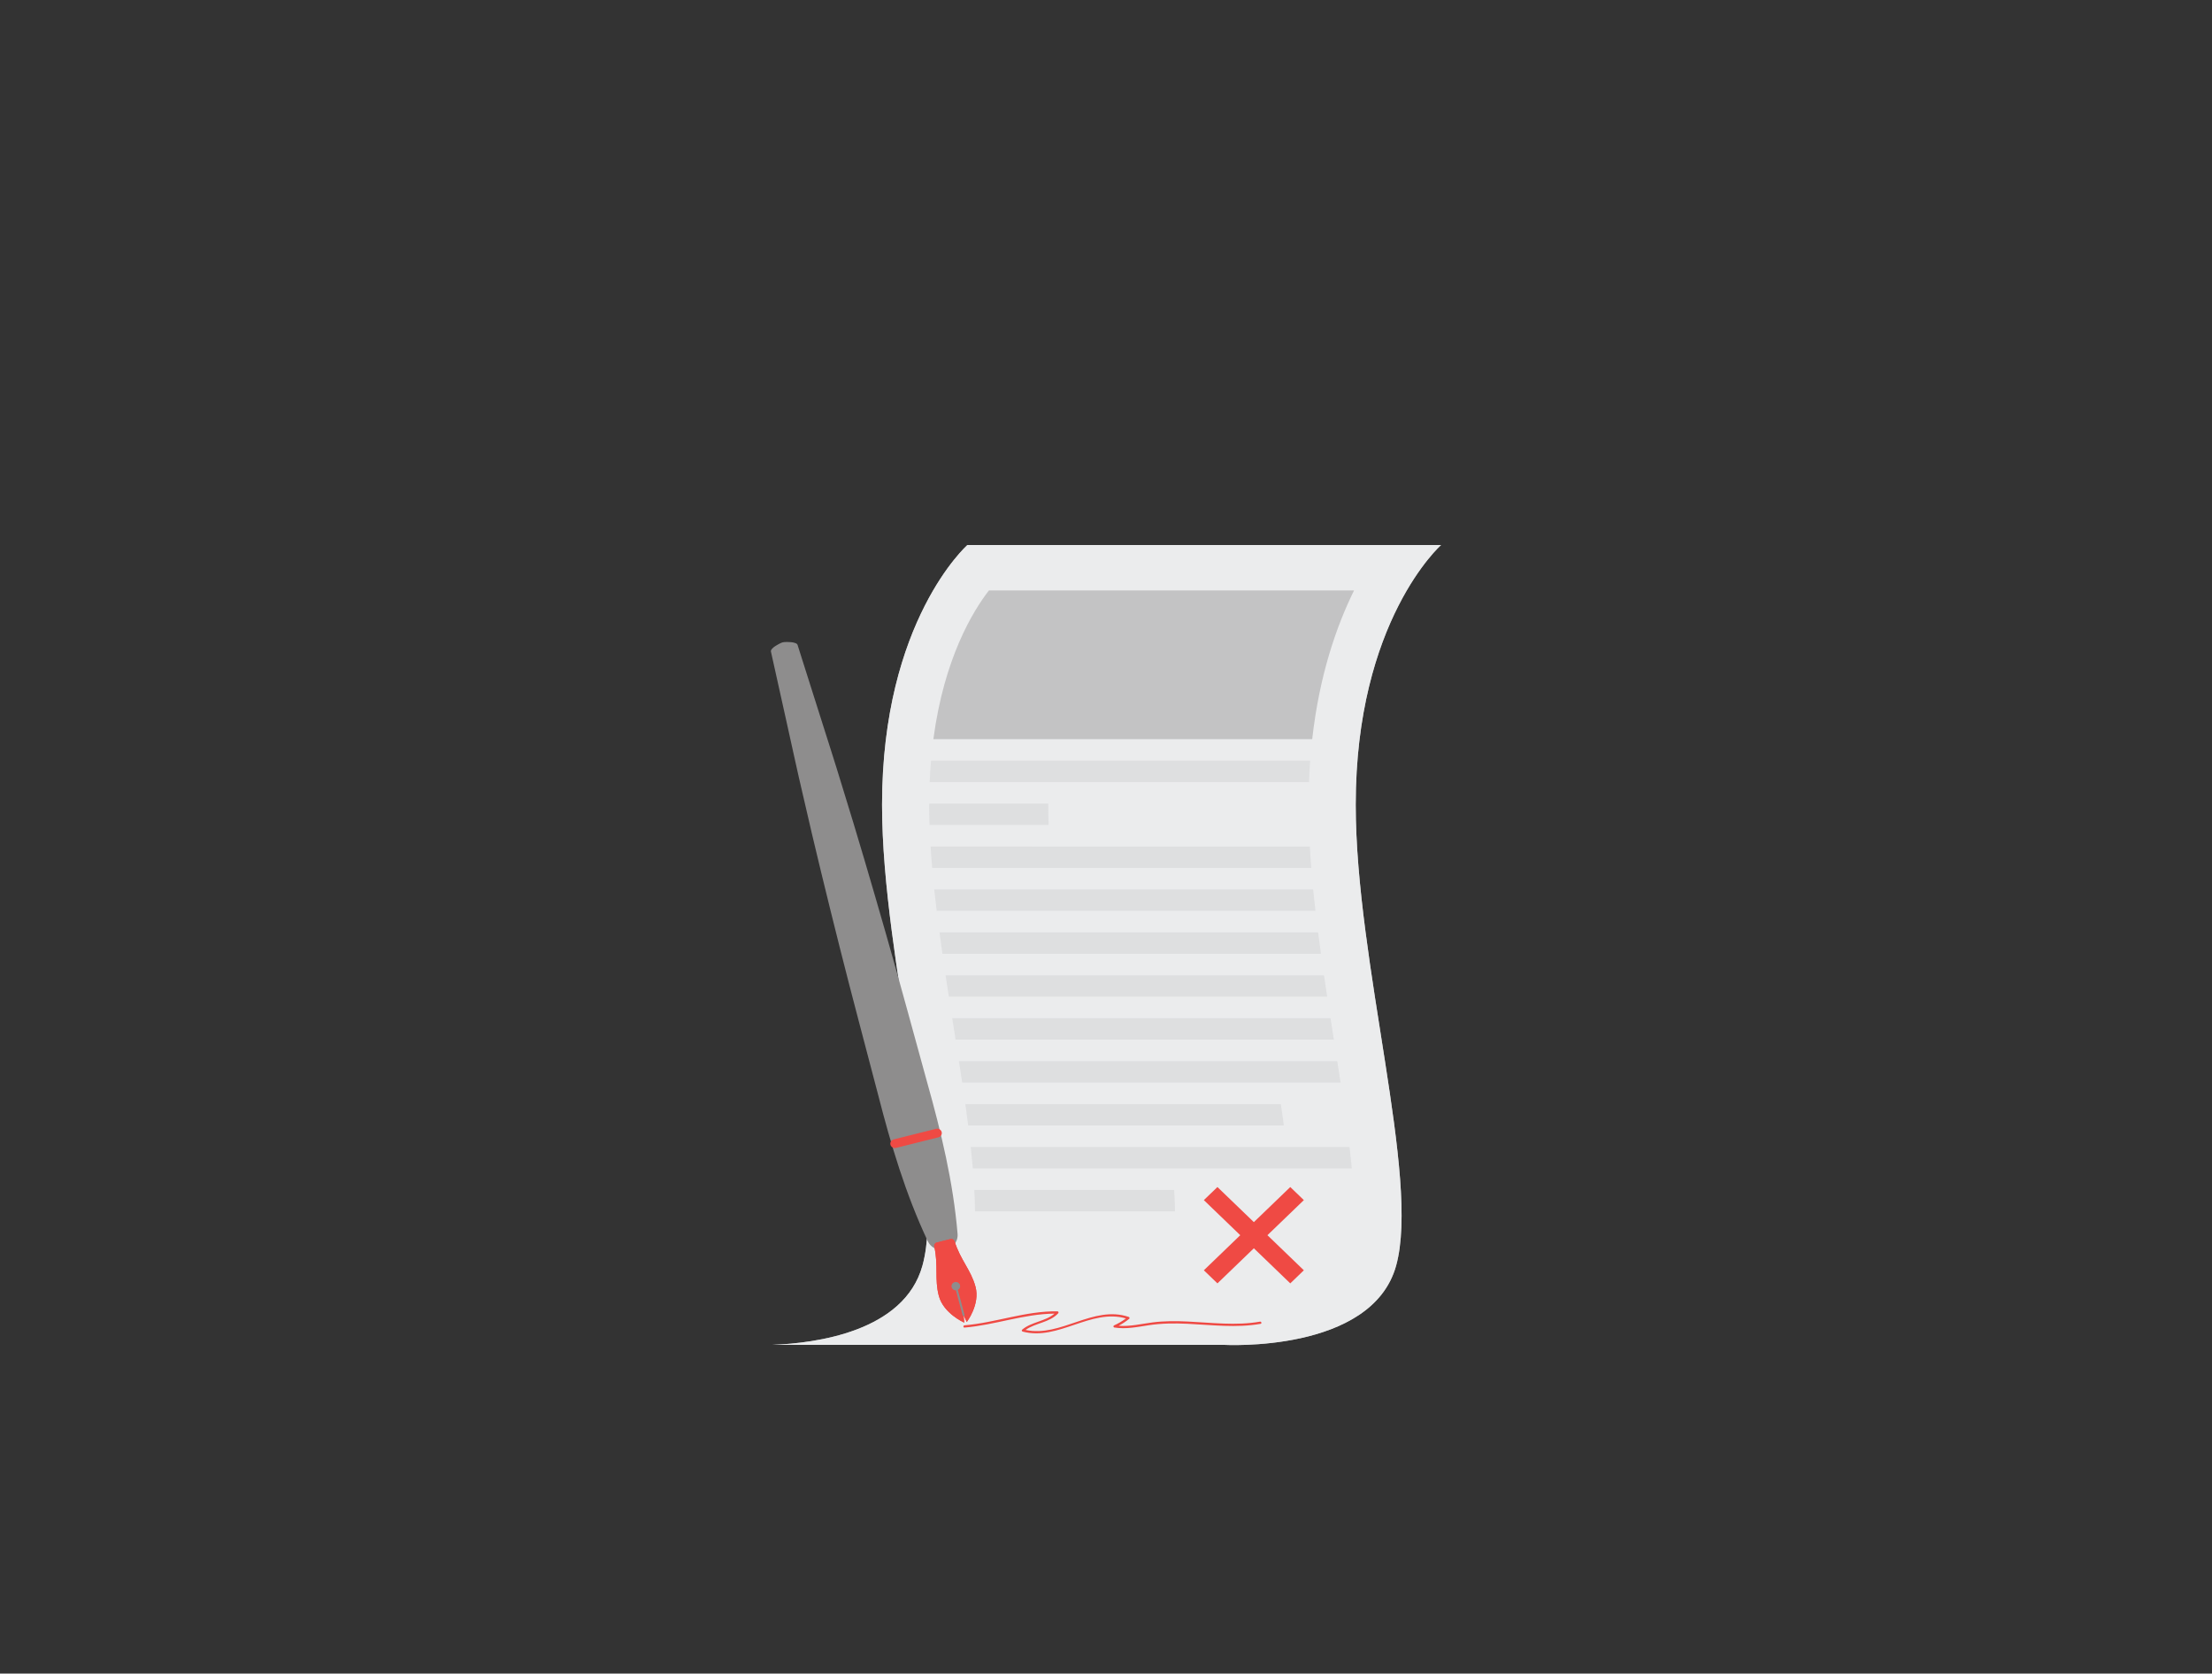 <?xml version="1.0" encoding="utf-8"?>
<!-- Generator: Adobe Illustrator 24.0.1, SVG Export Plug-In . SVG Version: 6.00 Build 0)  -->
<svg version="1.1" id="Layer_1" xmlns="http://www.w3.org/2000/svg" xmlns:xlink="http://www.w3.org/1999/xlink" x="0px" y="0px"
	 viewBox="0 0 1134 858" style="enable-background:new 0 0 1134 858;" xml:space="preserve">
<rect x="0" y="0" width="1134" height="858" fill="#333333" stroke="none"/>
<style type="text/css">
	.st0{fill:#E5E9EB;}
	.st1{opacity:0.7;fill:#EFEFEF;}
	.st2{opacity:0.8;fill:#B9B9BA;}
	.st3{opacity:0.3;fill:#BFC0C1;}
	.st4{fill:#EF4A44;}
	.st5{fill:#8E8D8D;}
</style>
<g>
	<path class="st0" d="M738.77,279.42H495.94c0,0-43.75,38.76-43.75,133.19c0,81.15,33.17,191.17,20.72,236.22
		c-9.39,33.98-54.94,39.81-76.76,40.63h231.13c0,0,76.01,4.42,88.46-40.63c12.45-45.05-20.72-155.07-20.72-236.22
		C695.02,318.18,738.77,279.42,738.77,279.42z"/>
	<path class="st1" d="M738.77,279.42H495.94c0,0-43.75,38.76-43.75,133.19c0,81.15,33.17,191.17,20.72,236.22
		c-9.39,33.98-54.94,39.81-76.76,40.63h231.13c0,0,76.01,4.42,88.46-40.63c12.45-45.05-20.72-155.07-20.72-236.22
		C695.02,318.18,738.77,279.42,738.77,279.42z"/>
	<path class="st2" d="M672.71,378.94H478.5c5.49-41.51,20.3-65.67,28.47-76.23h187.19C685.05,321.19,676.38,346.35,672.71,378.94z"
		/>
	<path class="st3" d="M671.08,400.96H476.59c0.16-3.77,0.39-7.44,0.71-10.98h194.37C671.4,393.55,671.21,397.21,671.08,400.96z"/>
	<path class="st3" d="M537.57,422.95h-61.04c-0.11-3.51-0.18-6.96-0.18-10.36v-0.61h61.06v0.61
		C537.41,416.01,537.46,419.48,537.57,422.95z"/>
	<path class="st3" d="M672.24,444.95H477.9c-0.34-3.7-0.61-7.36-0.82-10.96H671.5C671.69,437.63,671.93,441.27,672.24,444.95z"/>
	<path class="st3" d="M674.38,466.97H480.2c-0.45-3.68-0.87-7.34-1.26-10.98h194.26C673.56,459.64,673.96,463.3,674.38,466.97z"/>
	<path class="st3" d="M677.18,488.97H483.14c-0.53-3.66-1.03-7.33-1.51-10.96h194.11C676.19,481.66,676.67,485.3,677.18,488.97z"/>
	<path class="st3" d="M680.39,510.97H486.44c-0.56-3.66-1.13-7.31-1.68-10.96h194C679.3,503.65,679.84,507.32,680.39,510.97z"/>
	<path class="st3" d="M683.82,532.98H489.89c-0.31-2-0.63-4.04-0.95-6.07c-0.26-1.63-0.52-3.26-0.77-4.91H682.1
		C682.68,525.67,683.24,529.33,683.82,532.98z"/>
	<path class="st3" d="M493.27,554.98c-0.53-3.62-1.08-7.27-1.66-10.96h193.95c0.56,3.66,1.14,7.31,1.69,10.96H493.27z"/>
	<path class="st3" d="M496.35,576.98c-0.45-3.59-0.95-7.25-1.47-10.96h161.76c0.55,3.69,1.06,7.36,1.55,10.96H496.35z"/>
	<path class="st3" d="M498.73,599c-0.31-3.59-0.66-7.25-1.06-10.98h194.18c0.43,3.76,0.84,7.42,1.18,10.98H498.73z"/>
	<path class="st3" d="M499.84,621c-0.02-3.54-0.14-7.2-0.35-10.96h102.45c0.26,3.83,0.4,7.5,0.45,10.96H499.84z"/>
	<path class="st4" d="M645.92,677.57c-12.33,2.16-24.81,0.51-37.21-0.07c-5.94-0.28-11.92-0.3-17.83,0.46
		c-5.79,0.75-11.56,2.2-17.41,1.71c1.93-1,3.74-2.19,5.43-3.56c0.38-0.3,0.12-0.84-0.27-0.97c-18.19-6.15-34.76,10.6-52.87,6.68
		c5.13-3.67,12.36-3.74,16.75-8.55c0.34-0.37,0.12-0.99-0.43-0.99c-16.23-0.24-31.56,5.82-47.6,7.17c-0.77,0.06-0.78,1.23,0,1.16
		c15.55-1.31,30.45-7.03,46.13-7.16c-4.68,4.03-11.84,4.18-16.61,8.24c-0.35,0.3-0.15,0.86,0.27,0.97
		c18.26,4.86,34.9-11.93,52.93-6.74c-1.89,1.42-3.91,2.61-6.1,3.59c-0.45,0.2-0.36,0.98,0.14,1.06c5.94,0.96,11.76-0.26,17.62-1.16
		c6.58-1.01,13.21-1.06,19.84-0.75c12.51,0.58,25.08,2.21,37.53,0.03C647,678.56,646.68,677.44,645.92,677.57z"/>
	<path class="st5" d="M402.18,329.16c1.11-0.06,1.72-0.01,2.51,0.01c0.4,0.01,0.76,0.02,1.01,0.07l0.84,0.11
		c0.98,0.18,1.6,0.45,1.99,0.77c0.38,0.33,0.41,0.75,0.55,1.13l0.37,1.18l1.49,4.71l2.99,9.43l5.98,18.86
		c3.95,12.58,8.05,25.12,11.86,37.73c7.82,25.18,15.22,50.46,22.48,75.78c7.26,25.32,14.1,50.74,21.11,76.12
		c7.12,25.35,13.31,50.94,15.55,77.51c0.36,4.24-2.92,7.96-7.32,8.3c-3.45,0.27-6.57-1.63-7.93-4.49
		c-11.44-24.28-18.92-49.54-25.46-75.03c-6.65-25.47-13.49-50.89-19.9-76.42c-6.41-25.53-12.68-51.1-18.53-76.76
		c-3.03-12.81-5.76-25.69-8.64-38.54l-4.28-19.28l-2.14-9.64l-1.07-4.82l-0.27-1.21c-0.07-0.41-0.26-0.78-0.09-1.25
		c0.18-0.47,0.59-0.99,1.35-1.61l0.68-0.49c0.2-0.15,0.5-0.34,0.85-0.53c0.69-0.38,1.19-0.72,2.19-1.18
		C400.96,329.35,401.58,329.2,402.18,329.16z"/>
	<path class="st4" d="M489.39,636.4c-0.27-0.87-1.19-1.4-2.1-1.17l-3.55,0.89L480.2,637c-0.91,0.23-1.45,1.12-1.25,2.01
		c2.21,9.77,0.05,16.78,2.36,25.38c2.43,9.06,13.02,13.69,13.02,13.69l-0.35-3.86l1.64,3.53c0,0,6.92-9,4.48-18.06
		C497.8,651.1,492.38,645.98,489.39,636.4z"/>
	<path class="st4" d="M489.39,636.4c-0.27-0.87-1.19-1.4-2.1-1.17l-3.55,0.89L480.2,637c-0.91,0.23-1.45,1.12-1.25,2.01
		c2.21,9.77,0.05,16.78,2.36,25.38c2.43,9.06,13.02,13.69,13.02,13.69l-0.35-3.86l1.64,3.53c0,0,6.92-9,4.48-18.06
		C497.8,651.1,492.38,645.98,489.39,636.4z"/>
	<path class="st5" d="M492.15,658.85c0.31,1.14-0.41,2.31-1.59,2.6c-1.19,0.3-2.4-0.39-2.7-1.53c-0.31-1.14,0.41-2.31,1.59-2.61
		C490.63,657.02,491.84,657.71,492.15,658.85z"/>
	<path class="st5" d="M494.12,674.69c-0.27,0.07-0.54-0.09-0.61-0.35l-3.99-14.83c-0.07-0.26,0.09-0.52,0.36-0.59
		c0.27-0.07,0.54,0.09,0.61,0.35l3.99,14.83C494.55,674.36,494.39,674.62,494.12,674.69z"/>
	<path class="st4" d="M481.07,583.08l-21.71,5.42c-1.25,0.31-2.53-0.42-2.86-1.62l0,0c-0.32-1.2,0.43-2.44,1.68-2.75l21.71-5.42
		c1.25-0.31,2.53,0.42,2.86,1.62l0,0C483.08,581.53,482.32,582.76,481.07,583.08z"/>
	<g>
		<polygon class="st4" points="668.43,615.26 661.47,608.56 642.8,626.55 624.13,608.56 617.16,615.26 635.83,633.25 617.16,651.24 
			624.13,657.95 642.8,639.96 661.47,657.95 668.43,651.24 649.76,633.25 		"/>
	</g>
</g>
</svg>
